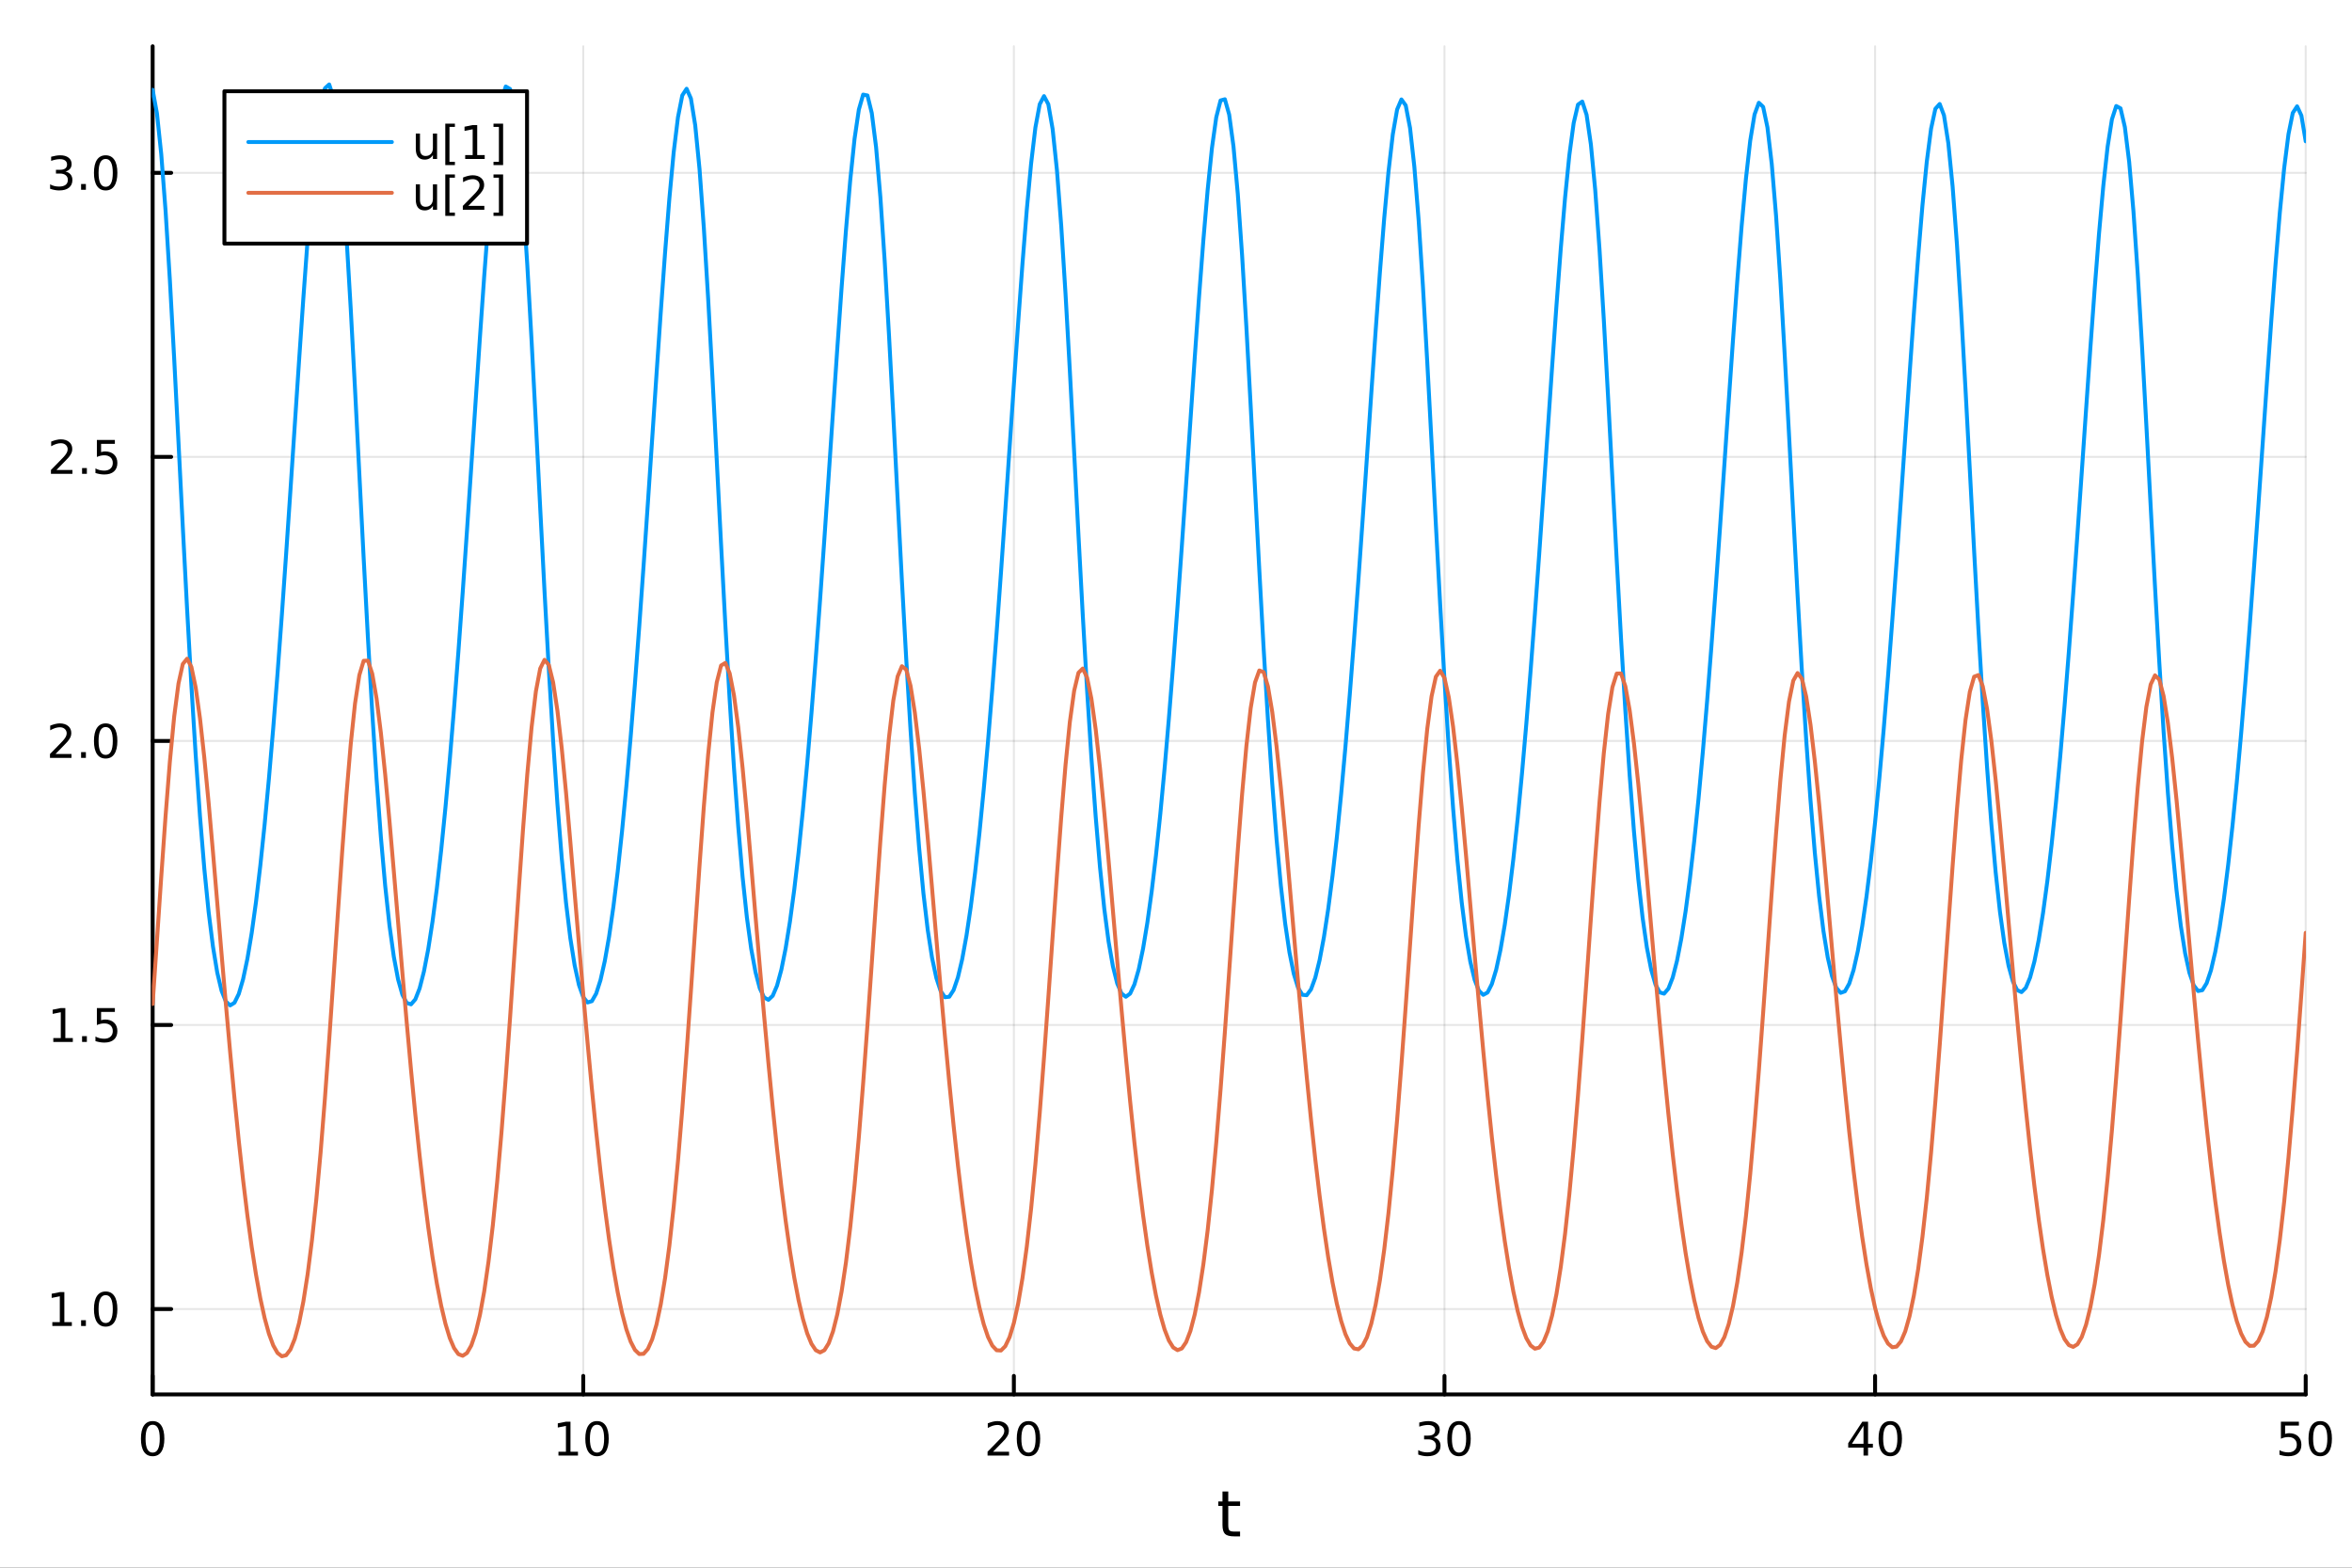 <?xml version="1.0" encoding="utf-8"?>
<svg xmlns="http://www.w3.org/2000/svg" xmlns:xlink="http://www.w3.org/1999/xlink" width="600" height="400" viewBox="0 0 2400 1600">
<rect x="0" y="0" width="2400" height="1600" fill="#333333" stroke="none"/>
<defs>
  <clipPath id="clip470">
    <rect x="0" y="0" width="2400" height="1600"/>
  </clipPath>
</defs>
<path clip-path="url(#clip470)" d="M0 1600 L2400 1600 L2400 0 L0 0  Z" fill="#ffffff" fill-rule="evenodd" fill-opacity="1"/>
<defs>
  <clipPath id="clip471">
    <rect x="155" y="47" width="2198" height="1377"/>
  </clipPath>
</defs>
<path clip-path="url(#clip470)" d="M155.765 1423.18 L2352.76 1423.18 L2352.76 47.244 L155.765 47.244  Z" fill="#ffffff" fill-rule="evenodd" fill-opacity="1"/>
<polyline clip-path="url(#clip471)" style="stroke:#000000; stroke-linecap:round; stroke-linejoin:round; stroke-width:2; stroke-opacity:0.1; fill:none" points="155.765,1423.18 155.765,47.244 "/>
<polyline clip-path="url(#clip471)" style="stroke:#000000; stroke-linecap:round; stroke-linejoin:round; stroke-width:2; stroke-opacity:0.1; fill:none" points="595.163,1423.18 595.163,47.244 "/>
<polyline clip-path="url(#clip471)" style="stroke:#000000; stroke-linecap:round; stroke-linejoin:round; stroke-width:2; stroke-opacity:0.1; fill:none" points="1034.56,1423.18 1034.56,47.244 "/>
<polyline clip-path="url(#clip471)" style="stroke:#000000; stroke-linecap:round; stroke-linejoin:round; stroke-width:2; stroke-opacity:0.1; fill:none" points="1473.96,1423.18 1473.96,47.244 "/>
<polyline clip-path="url(#clip471)" style="stroke:#000000; stroke-linecap:round; stroke-linejoin:round; stroke-width:2; stroke-opacity:0.1; fill:none" points="1913.36,1423.18 1913.36,47.244 "/>
<polyline clip-path="url(#clip471)" style="stroke:#000000; stroke-linecap:round; stroke-linejoin:round; stroke-width:2; stroke-opacity:0.1; fill:none" points="2352.76,1423.18 2352.76,47.244 "/>
<polyline clip-path="url(#clip471)" style="stroke:#000000; stroke-linecap:round; stroke-linejoin:round; stroke-width:2; stroke-opacity:0.1; fill:none" points="155.765,1336.03 2352.76,1336.03 "/>
<polyline clip-path="url(#clip471)" style="stroke:#000000; stroke-linecap:round; stroke-linejoin:round; stroke-width:2; stroke-opacity:0.1; fill:none" points="155.765,1046.12 2352.76,1046.12 "/>
<polyline clip-path="url(#clip471)" style="stroke:#000000; stroke-linecap:round; stroke-linejoin:round; stroke-width:2; stroke-opacity:0.1; fill:none" points="155.765,756.216 2352.76,756.216 "/>
<polyline clip-path="url(#clip471)" style="stroke:#000000; stroke-linecap:round; stroke-linejoin:round; stroke-width:2; stroke-opacity:0.1; fill:none" points="155.765,466.309 2352.76,466.309 "/>
<polyline clip-path="url(#clip471)" style="stroke:#000000; stroke-linecap:round; stroke-linejoin:round; stroke-width:2; stroke-opacity:0.1; fill:none" points="155.765,176.403 2352.76,176.403 "/>
<polyline clip-path="url(#clip470)" style="stroke:#000000; stroke-linecap:round; stroke-linejoin:round; stroke-width:4; stroke-opacity:1; fill:none" points="155.765,1423.18 2352.76,1423.18 "/>
<polyline clip-path="url(#clip470)" style="stroke:#000000; stroke-linecap:round; stroke-linejoin:round; stroke-width:4; stroke-opacity:1; fill:none" points="155.765,1423.18 155.765,1404.28 "/>
<polyline clip-path="url(#clip470)" style="stroke:#000000; stroke-linecap:round; stroke-linejoin:round; stroke-width:4; stroke-opacity:1; fill:none" points="595.163,1423.18 595.163,1404.28 "/>
<polyline clip-path="url(#clip470)" style="stroke:#000000; stroke-linecap:round; stroke-linejoin:round; stroke-width:4; stroke-opacity:1; fill:none" points="1034.56,1423.18 1034.56,1404.28 "/>
<polyline clip-path="url(#clip470)" style="stroke:#000000; stroke-linecap:round; stroke-linejoin:round; stroke-width:4; stroke-opacity:1; fill:none" points="1473.96,1423.18 1473.96,1404.28 "/>
<polyline clip-path="url(#clip470)" style="stroke:#000000; stroke-linecap:round; stroke-linejoin:round; stroke-width:4; stroke-opacity:1; fill:none" points="1913.36,1423.18 1913.36,1404.28 "/>
<polyline clip-path="url(#clip470)" style="stroke:#000000; stroke-linecap:round; stroke-linejoin:round; stroke-width:4; stroke-opacity:1; fill:none" points="2352.76,1423.18 2352.76,1404.28 "/>
<path clip-path="url(#clip470)" d="M155.765 1454.1 Q152.154 1454.1 150.325 1457.66 Q148.52 1461.2 148.52 1468.33 Q148.52 1475.44 150.325 1479.01 Q152.154 1482.55 155.765 1482.55 Q159.399 1482.55 161.205 1479.01 Q163.033 1475.44 163.033 1468.33 Q163.033 1461.2 161.205 1457.66 Q159.399 1454.1 155.765 1454.1 M155.765 1450.39 Q161.575 1450.39 164.631 1455 Q167.709 1459.58 167.709 1468.33 Q167.709 1477.06 164.631 1481.67 Q161.575 1486.25 155.765 1486.25 Q149.955 1486.25 146.876 1481.67 Q143.821 1477.06 143.821 1468.33 Q143.821 1459.58 146.876 1455 Q149.955 1450.39 155.765 1450.39 Z" fill="#000000" fill-rule="nonzero" fill-opacity="1" /><path clip-path="url(#clip470)" d="M569.851 1481.64 L577.49 1481.64 L577.49 1455.28 L569.179 1456.95 L569.179 1452.69 L577.443 1451.02 L582.119 1451.02 L582.119 1481.64 L589.758 1481.64 L589.758 1485.58 L569.851 1485.58 L569.851 1481.64 Z" fill="#000000" fill-rule="nonzero" fill-opacity="1" /><path clip-path="url(#clip470)" d="M609.202 1454.1 Q605.591 1454.1 603.763 1457.66 Q601.957 1461.2 601.957 1468.33 Q601.957 1475.44 603.763 1479.01 Q605.591 1482.55 609.202 1482.55 Q612.837 1482.55 614.642 1479.01 Q616.471 1475.44 616.471 1468.33 Q616.471 1461.2 614.642 1457.66 Q612.837 1454.1 609.202 1454.1 M609.202 1450.39 Q615.013 1450.39 618.068 1455 Q621.147 1459.58 621.147 1468.33 Q621.147 1477.06 618.068 1481.67 Q615.013 1486.25 609.202 1486.25 Q603.392 1486.25 600.314 1481.67 Q597.258 1477.06 597.258 1468.33 Q597.258 1459.58 600.314 1455 Q603.392 1450.39 609.202 1450.39 Z" fill="#000000" fill-rule="nonzero" fill-opacity="1" /><path clip-path="url(#clip470)" d="M1013.33 1481.64 L1029.65 1481.64 L1029.65 1485.58 L1007.71 1485.58 L1007.71 1481.64 Q1010.37 1478.89 1014.95 1474.26 Q1019.56 1469.61 1020.74 1468.27 Q1022.99 1465.74 1023.87 1464.01 Q1024.77 1462.25 1024.77 1460.56 Q1024.77 1457.8 1022.83 1456.07 Q1020.9 1454.33 1017.8 1454.33 Q1015.6 1454.33 1013.15 1455.09 Q1010.72 1455.86 1007.94 1457.41 L1007.94 1452.69 Q1010.77 1451.55 1013.22 1450.97 Q1015.67 1450.39 1017.71 1450.39 Q1023.08 1450.39 1026.27 1453.08 Q1029.47 1455.77 1029.47 1460.26 Q1029.47 1462.39 1028.66 1464.31 Q1027.87 1466.2 1025.77 1468.8 Q1025.19 1469.47 1022.08 1472.69 Q1018.98 1475.88 1013.33 1481.64 Z" fill="#000000" fill-rule="nonzero" fill-opacity="1" /><path clip-path="url(#clip470)" d="M1049.47 1454.1 Q1045.86 1454.1 1044.03 1457.66 Q1042.22 1461.2 1042.22 1468.33 Q1042.22 1475.44 1044.03 1479.01 Q1045.86 1482.55 1049.47 1482.55 Q1053.1 1482.55 1054.91 1479.01 Q1056.74 1475.44 1056.74 1468.33 Q1056.74 1461.2 1054.91 1457.66 Q1053.1 1454.1 1049.47 1454.1 M1049.47 1450.39 Q1055.28 1450.39 1058.33 1455 Q1061.41 1459.58 1061.41 1468.33 Q1061.41 1477.06 1058.33 1481.67 Q1055.28 1486.25 1049.47 1486.25 Q1043.66 1486.25 1040.58 1481.67 Q1037.52 1477.06 1037.52 1468.33 Q1037.52 1459.58 1040.58 1455 Q1043.66 1450.39 1049.47 1450.39 Z" fill="#000000" fill-rule="nonzero" fill-opacity="1" /><path clip-path="url(#clip470)" d="M1462.8 1466.95 Q1466.16 1467.66 1468.03 1469.93 Q1469.93 1472.2 1469.93 1475.53 Q1469.93 1480.65 1466.41 1483.45 Q1462.89 1486.25 1456.41 1486.25 Q1454.24 1486.25 1451.92 1485.81 Q1449.63 1485.39 1447.18 1484.54 L1447.18 1480.02 Q1449.12 1481.16 1451.44 1481.74 Q1453.75 1482.32 1456.27 1482.32 Q1460.67 1482.32 1462.96 1480.58 Q1465.28 1478.84 1465.28 1475.53 Q1465.28 1472.48 1463.13 1470.77 Q1461 1469.03 1457.18 1469.03 L1453.15 1469.03 L1453.15 1465.19 L1457.36 1465.19 Q1460.81 1465.19 1462.64 1463.82 Q1464.47 1462.43 1464.47 1459.84 Q1464.47 1457.18 1462.57 1455.77 Q1460.7 1454.33 1457.18 1454.33 Q1455.26 1454.33 1453.06 1454.75 Q1450.86 1455.16 1448.22 1456.04 L1448.22 1451.88 Q1450.88 1451.14 1453.2 1450.77 Q1455.53 1450.39 1457.59 1450.39 Q1462.92 1450.39 1466.02 1452.83 Q1469.12 1455.23 1469.12 1459.35 Q1469.12 1462.22 1467.48 1464.21 Q1465.83 1466.18 1462.8 1466.95 Z" fill="#000000" fill-rule="nonzero" fill-opacity="1" /><path clip-path="url(#clip470)" d="M1488.8 1454.1 Q1485.19 1454.1 1483.36 1457.66 Q1481.55 1461.2 1481.55 1468.33 Q1481.55 1475.44 1483.36 1479.01 Q1485.19 1482.55 1488.8 1482.55 Q1492.43 1482.55 1494.24 1479.01 Q1496.07 1475.44 1496.07 1468.33 Q1496.07 1461.2 1494.24 1457.66 Q1492.43 1454.1 1488.8 1454.1 M1488.8 1450.39 Q1494.61 1450.39 1497.66 1455 Q1500.74 1459.58 1500.74 1468.33 Q1500.74 1477.06 1497.66 1481.67 Q1494.61 1486.25 1488.8 1486.25 Q1482.99 1486.25 1479.91 1481.67 Q1476.85 1477.06 1476.85 1468.33 Q1476.85 1459.58 1479.91 1455 Q1482.99 1450.39 1488.8 1450.39 Z" fill="#000000" fill-rule="nonzero" fill-opacity="1" /><path clip-path="url(#clip470)" d="M1901.53 1455.09 L1889.72 1473.54 L1901.53 1473.54 L1901.53 1455.09 M1900.3 1451.02 L1906.18 1451.02 L1906.18 1473.54 L1911.11 1473.54 L1911.11 1477.43 L1906.18 1477.43 L1906.18 1485.58 L1901.53 1485.58 L1901.53 1477.43 L1885.93 1477.43 L1885.93 1472.92 L1900.3 1451.02 Z" fill="#000000" fill-rule="nonzero" fill-opacity="1" /><path clip-path="url(#clip470)" d="M1928.84 1454.1 Q1925.23 1454.1 1923.4 1457.66 Q1921.6 1461.2 1921.6 1468.33 Q1921.6 1475.44 1923.4 1479.01 Q1925.23 1482.55 1928.84 1482.55 Q1932.48 1482.55 1934.28 1479.01 Q1936.11 1475.44 1936.11 1468.33 Q1936.11 1461.2 1934.28 1457.66 Q1932.48 1454.1 1928.84 1454.1 M1928.84 1450.39 Q1934.65 1450.39 1937.71 1455 Q1940.79 1459.58 1940.79 1468.33 Q1940.79 1477.06 1937.71 1481.67 Q1934.65 1486.25 1928.84 1486.25 Q1923.03 1486.25 1919.95 1481.67 Q1916.9 1477.06 1916.9 1468.33 Q1916.9 1459.58 1919.95 1455 Q1923.03 1450.39 1928.84 1450.39 Z" fill="#000000" fill-rule="nonzero" fill-opacity="1" /><path clip-path="url(#clip470)" d="M2327.46 1451.02 L2345.81 1451.02 L2345.81 1454.96 L2331.74 1454.96 L2331.74 1463.43 Q2332.76 1463.08 2333.77 1462.92 Q2334.79 1462.73 2335.81 1462.73 Q2341.6 1462.73 2344.98 1465.9 Q2348.36 1469.08 2348.36 1474.49 Q2348.36 1480.07 2344.89 1483.17 Q2341.41 1486.25 2335.09 1486.25 Q2332.92 1486.25 2330.65 1485.88 Q2328.4 1485.51 2326 1484.77 L2326 1480.07 Q2328.08 1481.2 2330.3 1481.76 Q2332.52 1482.32 2335 1482.32 Q2339.01 1482.32 2341.34 1480.21 Q2343.68 1478.1 2343.68 1474.49 Q2343.68 1470.88 2341.34 1468.77 Q2339.01 1466.67 2335 1466.67 Q2333.13 1466.67 2331.25 1467.08 Q2329.4 1467.5 2327.46 1468.38 L2327.46 1451.02 Z" fill="#000000" fill-rule="nonzero" fill-opacity="1" /><path clip-path="url(#clip470)" d="M2367.57 1454.1 Q2363.96 1454.1 2362.13 1457.66 Q2360.33 1461.2 2360.33 1468.33 Q2360.33 1475.44 2362.13 1479.01 Q2363.96 1482.55 2367.57 1482.55 Q2371.2 1482.55 2373.01 1479.01 Q2374.84 1475.44 2374.84 1468.33 Q2374.84 1461.2 2373.01 1457.66 Q2371.2 1454.1 2367.57 1454.1 M2367.57 1450.39 Q2373.38 1450.39 2376.44 1455 Q2379.52 1459.58 2379.52 1468.33 Q2379.52 1477.06 2376.44 1481.67 Q2373.38 1486.25 2367.57 1486.25 Q2361.76 1486.25 2358.68 1481.67 Q2355.63 1477.06 2355.63 1468.33 Q2355.63 1459.58 2358.68 1455 Q2361.76 1450.39 2367.57 1450.39 Z" fill="#000000" fill-rule="nonzero" fill-opacity="1" /><path clip-path="url(#clip470)" d="M1253.32 1522.27 L1253.32 1532.4 L1265.38 1532.4 L1265.38 1536.95 L1253.32 1536.95 L1253.32 1556.3 Q1253.32 1560.66 1254.5 1561.9 Q1255.71 1563.14 1259.37 1563.14 L1265.38 1563.14 L1265.38 1568.04 L1259.37 1568.04 Q1252.59 1568.04 1250.01 1565.53 Q1247.43 1562.98 1247.43 1556.3 L1247.43 1536.95 L1243.14 1536.95 L1243.14 1532.4 L1247.43 1532.4 L1247.43 1522.27 L1253.32 1522.27 Z" fill="#000000" fill-rule="nonzero" fill-opacity="1" /><polyline clip-path="url(#clip470)" style="stroke:#000000; stroke-linecap:round; stroke-linejoin:round; stroke-width:4; stroke-opacity:1; fill:none" points="155.765,1423.18 155.765,47.244 "/>
<polyline clip-path="url(#clip470)" style="stroke:#000000; stroke-linecap:round; stroke-linejoin:round; stroke-width:4; stroke-opacity:1; fill:none" points="155.765,1336.03 174.663,1336.03 "/>
<polyline clip-path="url(#clip470)" style="stroke:#000000; stroke-linecap:round; stroke-linejoin:round; stroke-width:4; stroke-opacity:1; fill:none" points="155.765,1046.12 174.663,1046.12 "/>
<polyline clip-path="url(#clip470)" style="stroke:#000000; stroke-linecap:round; stroke-linejoin:round; stroke-width:4; stroke-opacity:1; fill:none" points="155.765,756.216 174.663,756.216 "/>
<polyline clip-path="url(#clip470)" style="stroke:#000000; stroke-linecap:round; stroke-linejoin:round; stroke-width:4; stroke-opacity:1; fill:none" points="155.765,466.309 174.663,466.309 "/>
<polyline clip-path="url(#clip470)" style="stroke:#000000; stroke-linecap:round; stroke-linejoin:round; stroke-width:4; stroke-opacity:1; fill:none" points="155.765,176.403 174.663,176.403 "/>
<path clip-path="url(#clip470)" d="M53.4 1349.37 L61.038 1349.37 L61.038 1323.01 L52.728 1324.67 L52.728 1320.41 L60.992 1318.75 L65.668 1318.75 L65.668 1349.37 L73.307 1349.37 L73.307 1353.31 L53.4 1353.31 L53.4 1349.37 Z" fill="#000000" fill-rule="nonzero" fill-opacity="1" /><path clip-path="url(#clip470)" d="M82.751 1347.43 L87.635 1347.43 L87.635 1353.31 L82.751 1353.31 L82.751 1347.43 Z" fill="#000000" fill-rule="nonzero" fill-opacity="1" /><path clip-path="url(#clip470)" d="M107.821 1321.83 Q104.209 1321.83 102.381 1325.39 Q100.575 1328.93 100.575 1336.06 Q100.575 1343.17 102.381 1346.73 Q104.209 1350.28 107.821 1350.28 Q111.455 1350.28 113.26 1346.73 Q115.089 1343.17 115.089 1336.06 Q115.089 1328.93 113.26 1325.39 Q111.455 1321.83 107.821 1321.83 M107.821 1318.12 Q113.631 1318.12 116.686 1322.73 Q119.765 1327.31 119.765 1336.06 Q119.765 1344.79 116.686 1349.4 Q113.631 1353.98 107.821 1353.98 Q102.01 1353.98 98.932 1349.4 Q95.876 1344.79 95.876 1336.06 Q95.876 1327.31 98.932 1322.73 Q102.01 1318.12 107.821 1318.12 Z" fill="#000000" fill-rule="nonzero" fill-opacity="1" /><path clip-path="url(#clip470)" d="M54.395 1059.47 L62.034 1059.47 L62.034 1033.1 L53.724 1034.77 L53.724 1030.51 L61.987 1028.84 L66.663 1028.84 L66.663 1059.47 L74.302 1059.47 L74.302 1063.4 L54.395 1063.4 L54.395 1059.47 Z" fill="#000000" fill-rule="nonzero" fill-opacity="1" /><path clip-path="url(#clip470)" d="M83.747 1057.52 L88.631 1057.52 L88.631 1063.4 L83.747 1063.4 L83.747 1057.52 Z" fill="#000000" fill-rule="nonzero" fill-opacity="1" /><path clip-path="url(#clip470)" d="M98.862 1028.84 L117.219 1028.84 L117.219 1032.78 L103.145 1032.78 L103.145 1041.25 Q104.163 1040.9 105.182 1040.74 Q106.2 1040.55 107.219 1040.55 Q113.006 1040.55 116.385 1043.73 Q119.765 1046.9 119.765 1052.31 Q119.765 1057.89 116.293 1060.99 Q112.82 1064.07 106.501 1064.07 Q104.325 1064.07 102.057 1063.7 Q99.811 1063.33 97.404 1062.59 L97.404 1057.89 Q99.487 1059.03 101.709 1059.58 Q103.932 1060.14 106.408 1060.14 Q110.413 1060.14 112.751 1058.03 Q115.089 1055.93 115.089 1052.31 Q115.089 1048.7 112.751 1046.6 Q110.413 1044.49 106.408 1044.49 Q104.534 1044.49 102.659 1044.91 Q100.807 1045.32 98.862 1046.2 L98.862 1028.84 Z" fill="#000000" fill-rule="nonzero" fill-opacity="1" /><path clip-path="url(#clip470)" d="M56.617 769.56 L72.936 769.56 L72.936 773.496 L50.992 773.496 L50.992 769.56 Q53.654 766.806 58.237 762.176 Q62.844 757.524 64.025 756.181 Q66.27 753.658 67.149 751.922 Q68.052 750.162 68.052 748.473 Q68.052 745.718 66.108 743.982 Q64.186 742.246 61.085 742.246 Q58.886 742.246 56.432 743.01 Q54.001 743.774 51.224 745.325 L51.224 740.602 Q54.048 739.468 56.501 738.889 Q58.955 738.311 60.992 738.311 Q66.362 738.311 69.557 740.996 Q72.751 743.681 72.751 748.172 Q72.751 750.301 71.941 752.223 Q71.154 754.121 69.048 756.713 Q68.469 757.385 65.367 760.602 Q62.265 763.797 56.617 769.56 Z" fill="#000000" fill-rule="nonzero" fill-opacity="1" /><path clip-path="url(#clip470)" d="M82.751 767.616 L87.635 767.616 L87.635 773.496 L82.751 773.496 L82.751 767.616 Z" fill="#000000" fill-rule="nonzero" fill-opacity="1" /><path clip-path="url(#clip470)" d="M107.821 742.014 Q104.209 742.014 102.381 745.579 Q100.575 749.121 100.575 756.25 Q100.575 763.357 102.381 766.922 Q104.209 770.463 107.821 770.463 Q111.455 770.463 113.26 766.922 Q115.089 763.357 115.089 756.25 Q115.089 749.121 113.26 745.579 Q111.455 742.014 107.821 742.014 M107.821 738.311 Q113.631 738.311 116.686 742.917 Q119.765 747.5 119.765 756.25 Q119.765 764.977 116.686 769.584 Q113.631 774.167 107.821 774.167 Q102.01 774.167 98.932 769.584 Q95.876 764.977 95.876 756.25 Q95.876 747.5 98.932 742.917 Q102.01 738.311 107.821 738.311 Z" fill="#000000" fill-rule="nonzero" fill-opacity="1" /><path clip-path="url(#clip470)" d="M57.612 479.654 L73.932 479.654 L73.932 483.589 L51.987 483.589 L51.987 479.654 Q54.65 476.9 59.233 472.27 Q63.839 467.617 65.02 466.275 Q67.265 463.752 68.145 462.015 Q69.048 460.256 69.048 458.566 Q69.048 455.812 67.103 454.076 Q65.182 452.34 62.08 452.34 Q59.881 452.34 57.427 453.103 Q54.997 453.867 52.219 455.418 L52.219 450.696 Q55.043 449.562 57.497 448.983 Q59.95 448.404 61.987 448.404 Q67.358 448.404 70.552 451.09 Q73.747 453.775 73.747 458.265 Q73.747 460.395 72.936 462.316 Q72.149 464.215 70.043 466.807 Q69.464 467.478 66.362 470.696 Q63.261 473.89 57.612 479.654 Z" fill="#000000" fill-rule="nonzero" fill-opacity="1" /><path clip-path="url(#clip470)" d="M83.747 477.71 L88.631 477.71 L88.631 483.589 L83.747 483.589 L83.747 477.71 Z" fill="#000000" fill-rule="nonzero" fill-opacity="1" /><path clip-path="url(#clip470)" d="M98.862 449.029 L117.219 449.029 L117.219 452.965 L103.145 452.965 L103.145 461.437 Q104.163 461.09 105.182 460.927 Q106.2 460.742 107.219 460.742 Q113.006 460.742 116.385 463.914 Q119.765 467.085 119.765 472.501 Q119.765 478.08 116.293 481.182 Q112.82 484.261 106.501 484.261 Q104.325 484.261 102.057 483.89 Q99.811 483.52 97.404 482.779 L97.404 478.08 Q99.487 479.214 101.709 479.77 Q103.932 480.326 106.408 480.326 Q110.413 480.326 112.751 478.219 Q115.089 476.113 115.089 472.501 Q115.089 468.89 112.751 466.784 Q110.413 464.677 106.408 464.677 Q104.534 464.677 102.659 465.094 Q100.807 465.511 98.862 466.39 L98.862 449.029 Z" fill="#000000" fill-rule="nonzero" fill-opacity="1" /><path clip-path="url(#clip470)" d="M66.756 175.049 Q70.112 175.767 71.987 178.035 Q73.885 180.304 73.885 183.637 Q73.885 188.753 70.367 191.554 Q66.849 194.354 60.367 194.354 Q58.191 194.354 55.876 193.915 Q53.585 193.498 51.131 192.641 L51.131 188.128 Q53.075 189.262 55.39 189.841 Q57.705 190.419 60.228 190.419 Q64.626 190.419 66.918 188.683 Q69.233 186.947 69.233 183.637 Q69.233 180.581 67.08 178.868 Q64.95 177.132 61.131 177.132 L57.103 177.132 L57.103 173.29 L61.316 173.29 Q64.765 173.29 66.594 171.924 Q68.423 170.535 68.423 167.943 Q68.423 165.281 66.525 163.868 Q64.65 162.433 61.131 162.433 Q59.21 162.433 57.011 162.85 Q54.812 163.267 52.173 164.146 L52.173 159.98 Q54.835 159.239 57.15 158.869 Q59.487 158.498 61.548 158.498 Q66.872 158.498 69.974 160.929 Q73.075 163.336 73.075 167.456 Q73.075 170.327 71.432 172.318 Q69.788 174.285 66.756 175.049 Z" fill="#000000" fill-rule="nonzero" fill-opacity="1" /><path clip-path="url(#clip470)" d="M82.751 187.804 L87.635 187.804 L87.635 193.683 L82.751 193.683 L82.751 187.804 Z" fill="#000000" fill-rule="nonzero" fill-opacity="1" /><path clip-path="url(#clip470)" d="M107.821 162.202 Q104.209 162.202 102.381 165.767 Q100.575 169.308 100.575 176.438 Q100.575 183.544 102.381 187.109 Q104.209 190.651 107.821 190.651 Q111.455 190.651 113.26 187.109 Q115.089 183.544 115.089 176.438 Q115.089 169.308 113.26 165.767 Q111.455 162.202 107.821 162.202 M107.821 158.498 Q113.631 158.498 116.686 163.105 Q119.765 167.688 119.765 176.438 Q119.765 185.165 116.686 189.771 Q113.631 194.354 107.821 194.354 Q102.01 194.354 98.932 189.771 Q95.876 185.165 95.876 176.438 Q95.876 167.688 98.932 163.105 Q102.01 158.498 107.821 158.498 Z" fill="#000000" fill-rule="nonzero" fill-opacity="1" /><polyline clip-path="url(#clip471)" style="stroke:#009af9; stroke-linecap:round; stroke-linejoin:round; stroke-width:4; stroke-opacity:1; fill:none" points="155.765,91.664 160.159,115.813 164.553,157.527 168.947,215.182 173.341,285.945 177.735,366.061 182.129,451.374 186.523,537.762 190.917,621.58 195.311,699.998 199.705,771.017 204.099,833.451 208.493,886.74 212.887,930.824 217.281,965.96 221.675,992.568 226.069,1011.12 230.463,1022.15 234.857,1026.11 239.251,1023.42 243.645,1014.42 248.039,999.413 252.433,978.645 256.826,952.312 261.22,920.568 265.614,883.58 270.008,841.536 274.402,794.648 278.796,743.192 283.19,687.47 287.584,627.958 291.978,565.323 296.372,500.422 300.766,434.301 305.16,368.317 309.554,304.212 313.948,243.986 318.342,189.888 322.736,144.418 327.13,110.291 331.524,90.153 335.918,86.186 340.312,99.595 344.706,130.557 349.1,178.219 353.494,240.699 357.888,315.086 362.282,397.505 366.676,483.596 371.07,569.343 375.464,651.442 379.858,727.314 384.252,795.156 388.646,854.145 393.04,903.964 397.434,944.589 401.828,976.288 406.222,999.619 410.616,1015.28 415.01,1023.61 419.404,1025.04 423.798,1019.95 428.192,1008.69 432.586,991.514 436.98,968.671 441.374,940.366 445.768,906.718 450.162,867.869 454.556,824.019 458.95,775.421 463.344,722.383 467.738,665.318 472.132,604.763 476.526,541.344 480.92,475.979 485.314,409.881 489.708,344.553 494.102,281.796 498.496,223.623 502.889,172.252 507.283,130.841 511.677,102.134 516.071,88.276 520.465,90.817 524.859,110.711 529.253,148.305 533.647,202.491 538.041,270.195 542.435,347.937 546.829,432.012 551.223,518.485 555.617,603.198 560.011,682.907 564.405,755.811 568.799,820.39 573.193,875.701 577.587,921.376 581.981,957.627 586.375,985.243 590.769,1005.27 595.163,1017.77 599.557,1023.13 603.951,1021.79 608.345,1014.09 612.739,1000.35 617.133,980.856 621.527,955.807 625.921,925.31 630.315,889.517 634.709,848.62 639.103,802.856 643.497,752.503 647.891,697.898 652.285,639.524 656.679,577.904 661.073,513.804 665.467,448.276 669.861,382.654 674.255,318.56 678.649,257.874 683.043,202.468 687.437,155.375 691.831,119.538 696.225,97.336 700.619,90.583 705.013,100.526 709.407,127.849 713.801,172.536 718.195,232.516 722.589,304.452 726.983,384.79 731.377,469.776 735.771,555.458 740.165,637.801 744.558,714.4 748.952,783.577 753.346,844.029 757.74,895.012 762.134,936.348 766.528,968.416 770.922,992.163 775.316,1008.73 779.71,1018.04 784.104,1020.43 788.498,1016.3 792.892,1005.97 797.286,989.743 801.68,967.872 806.074,940.561 810.468,907.901 814.862,870.037 819.256,827.174 823.65,779.574 828.044,727.561 832.438,671.518 836.832,611.988 841.226,549.61 845.62,485.242 850.014,420.033 854.408,355.434 858.802,293.191 863.196,235.346 867.59,183.975 871.984,141.768 876.378,111.844 880.772,96.548 885.166,97.447 889.56,115.319 893.954,150.162 898.348,201.187 902.742,266.338 907.136,341.89 911.53,423.977 915.924,508.829 920.318,592.78 924.712,672.265 929.106,744.893 933.5,809.575 937.894,865.408 942.288,911.945 946.682,949.193 951.076,977.616 955.47,998.137 959.864,1011.51 964.258,1017.77 968.652,1017.31 973.046,1010.49 977.44,997.611 981.834,978.951 986.228,954.736 990.621,925.18 995.015,890.378 999.409,850.477 1003.8,805.695 1008.2,756.32 1012.59,702.713 1016.99,645.31 1021.38,584.724 1025.77,521.689 1030.17,457.176 1034.56,392.454 1038.96,329.089 1043.35,268.943 1047.74,214.172 1052.14,167.042 1056.53,130.135 1060.93,106.439 1065.32,98.105 1069.71,106.402 1074.11,131.718 1078.5,173.559 1082.9,230.547 1087.29,300.176 1091.68,378.534 1096.08,461.676 1100.47,545.912 1104.87,627.817 1109.26,704.223 1113.65,773.05 1118.05,833.554 1122.44,885.149 1126.83,927.624 1131.23,961.139 1135.62,986.23 1140.02,1003.74 1144.41,1014 1148.8,1017.32 1153.2,1014.08 1157.59,1004.64 1161.99,989.264 1166.38,968.215 1170.77,941.709 1175.17,909.927 1179.56,872.973 1183.96,831.02 1188.35,784.313 1192.74,733.172 1197.14,677.988 1201.53,619.262 1205.93,557.673 1210.32,494.036 1214.71,429.451 1219.11,365.314 1223.5,303.312 1227.9,245.429 1232.29,193.937 1236.68,151.055 1241.08,119.701 1245.47,102.529 1249.87,101.311 1254.26,116.938 1258.65,149.418 1263.05,197.88 1267.44,260.541 1271.84,334.182 1276.23,414.788 1280.62,498.551 1285.02,581.915 1289.41,661.576 1293.81,734.611 1298.2,799.754 1302.59,856.312 1306.99,903.86 1311.38,942.344 1315.78,972.082 1320.17,993.765 1324.56,1008.11 1328.96,1015.3 1333.35,1015.74 1337.75,1009.79 1342.14,997.761 1346.53,979.926 1350.93,956.515 1355.32,927.751 1359.72,893.757 1364.11,854.668 1368.5,810.687 1372.9,762.094 1377.29,709.241 1381.69,652.554 1386.08,592.626 1390.47,530.172 1394.87,466.129 1399.26,401.723 1403.66,338.476 1408.05,278.2 1412.44,222.999 1416.84,175.156 1421.23,137.084 1425.63,111.779 1430.02,101.487 1434.41,107.581 1438.81,130.563 1443.2,170.06 1447.6,224.828 1451.99,292.55 1456.38,369.449 1460.78,451.609 1465.17,535.353 1469.57,617.245 1473.96,694.092 1478.35,763.57 1482.75,824.901 1487.14,877.446 1491.54,920.938 1495.93,955.48 1500.32,981.551 1504.72,999.972 1509.11,1011.14 1513.51,1015.34 1517.9,1012.95 1522.29,1004.32 1526.69,989.752 1531.08,969.486 1535.48,943.75 1539.87,912.736 1544.26,876.55 1548.66,835.358 1553.05,789.398 1557.45,738.984 1561.84,684.5 1566.23,626.427 1570.63,565.432 1575.02,502.301 1579.42,438.098 1583.81,374.178 1588.2,312.186 1592.6,254.056 1596.99,202.016 1601.38,158.274 1605.78,125.63 1610.17,106.805 1614.57,103.649 1618.96,117.145 1623.35,147.405 1627.75,193.673 1632.14,254.308 1636.54,326.308 1640.93,405.711 1645.32,488.723 1649.72,571.792 1654.11,651.606 1658.51,725.164 1662.9,790.996 1667.29,848.393 1671.69,896.875 1676.08,936.335 1680.48,967.033 1684.87,989.601 1689.26,1004.81 1693.66,1012.86 1698.05,1014.13 1702.45,1008.98 1706.84,997.723 1711.23,980.646 1715.63,957.98 1720.02,929.95 1724.42,896.696 1728.81,858.344 1733.2,815.092 1737.6,767.211 1741.99,715.048 1746.39,659.022 1750.78,599.698 1755.17,537.789 1759.57,474.194 1763.96,410.105 1768.36,347 1772.75,286.648 1777.14,231.107 1781.54,182.658 1785.93,143.598 1790.33,116.901 1794.72,104.899 1799.11,109.054 1803.51,129.959 1807.9,167.334 1812.3,220.033 1816.69,285.928 1821.08,361.425 1825.48,442.602 1829.87,525.786 1834.27,607.553 1838.66,684.728 1843.05,754.769 1847.45,816.806 1851.84,870.188 1856.24,914.6 1860.63,950.092 1865.02,977.075 1869.42,996.319 1873.81,1008.32 1878.21,1013.33 1882.6,1011.73 1886.99,1003.86 1891.39,990.022 1895.78,970.478 1900.18,945.448 1904.57,915.142 1908.96,879.669 1913.36,839.184 1917.75,793.92 1922.15,744.182 1926.54,690.349 1930.93,632.889 1935.33,572.452 1939.72,509.808 1944.12,445.988 1948.51,382.306 1952.9,320.367 1957.3,262.062 1961.69,209.569 1966.09,165.135 1970.48,131.362 1974.87,111.049 1979.27,106.138 1983.66,117.703 1988.06,145.943 1992.45,190.187 1996.84,248.889 2001.24,319.309 2005.63,397.544 2010.03,479.786 2014.42,562.489 2018.81,642.364 2023.21,716.398 2027.6,782.816 2032,840.944 2036.39,890.27 2040.78,930.641 2045.18,962.256 2049.57,985.672 2053.97,1001.68 2058.36,1010.52 2062.75,1012.56 2067.15,1008.15 2071.54,997.614 2075.94,981.239 2080.33,959.263 2084.72,931.907 2089.12,899.338 2093.51,861.671 2097.9,819.095 2102.3,771.875 2106.69,720.35 2111.09,664.937 2115.48,606.174 2119.87,544.77 2124.27,481.599 2128.66,417.816 2133.06,354.861 2137.45,294.463 2141.84,238.633 2146.24,189.652 2150.63,149.739 2155.03,121.785 2159.42,108.218 2163.81,110.592 2168.21,129.589 2172.6,165.012 2177,215.793 2181.39,279.947 2185.78,354.108 2190.18,434.34 2194.57,516.959 2198.97,598.555 2203.36,675.986 2207.75,746.563 2212.15,809.232 2216.54,863.373 2220.94,908.636 2225.33,945.02 2229.72,972.873 2234.12,992.891 2238.51,1005.68 2242.91,1011.44 2247.3,1010.57 2251.69,1003.41 2256.09,990.257 2260.48,971.384 2264.88,947.011 2269.27,917.358 2273.66,882.545 2278.06,842.718 2282.45,798.098 2286.85,748.985 2291.24,695.754 2295.63,638.861 2300.03,578.937 2304.42,516.743 2308.82,453.278 2313.21,389.821 2317.6,327.939 2322,269.481 2326.39,216.582 2330.79,171.579 2335.18,136.946 2339.57,115.273 2343.97,108.52 2348.36,117.965 2352.76,144.21 "/>
<polyline clip-path="url(#clip471)" style="stroke:#e26f46; stroke-linecap:round; stroke-linejoin:round; stroke-width:4; stroke-opacity:1; fill:none" points="155.765,1024.64 160.159,959.707 164.553,894.706 168.947,832.767 173.341,777.248 177.735,731.344 182.129,697.626 186.523,677.737 190.917,672.279 195.311,680.79 199.705,701.827 204.099,733.444 208.493,773.411 212.887,819.424 217.281,869.317 221.675,921.172 226.069,973.389 230.463,1024.68 234.857,1074.06 239.251,1120.78 243.645,1164.28 248.039,1204.2 252.433,1240.35 256.826,1272.58 261.22,1300.81 265.614,1325.01 270.008,1345.13 274.402,1361.18 278.796,1373.11 283.19,1380.83 287.584,1384.24 291.978,1383.14 296.372,1377.32 300.766,1366.49 305.16,1350.32 309.554,1328.36 313.948,1300.23 318.342,1265.66 322.736,1224.45 327.13,1176.42 331.524,1121.44 335.918,1061.16 340.312,997.636 344.706,933.133 349.1,870.127 353.494,811.296 357.888,759.527 362.282,717.903 366.676,689.063 371.07,674.416 375.464,674.235 379.858,687.665 384.252,712.914 388.646,747.93 393.04,790.366 397.434,838.02 401.828,888.861 406.222,941.026 410.616,992.938 415.01,1043.56 419.404,1091.97 423.798,1137.45 428.192,1179.52 432.586,1217.88 436.98,1252.48 441.374,1283.17 445.768,1309.87 450.162,1332.53 454.556,1351.11 458.95,1365.59 463.344,1375.91 467.738,1382.02 472.132,1383.74 476.526,1380.89 480.92,1373.19 485.314,1360.37 489.708,1342.08 494.102,1317.94 498.496,1287.53 502.889,1250.51 507.283,1206.64 511.677,1156.18 516.071,1099.82 520.465,1038.78 524.859,974.72 529.253,909.814 533.647,847.102 538.041,790.213 542.435,742.242 546.829,705.661 551.223,682.315 555.617,673.419 560.011,678.628 564.405,696.409 568.799,725.286 573.193,763.478 577.587,808.892 581.981,859.126 586.375,911.472 590.769,963.457 595.163,1014.69 599.557,1064.22 603.951,1111.22 608.345,1155.09 612.739,1195.5 617.133,1232.24 621.527,1265.13 625.921,1294.06 630.315,1318.98 634.709,1339.84 639.103,1356.59 643.497,1369.21 647.891,1377.72 652.285,1381.95 656.679,1381.73 661.073,1376.83 665.467,1367 669.861,1351.91 674.255,1331.21 678.649,1304.49 683.043,1271.35 687.437,1231.44 691.831,1184.81 696.225,1131.92 700.619,1073.72 705.013,1011.6 709.407,947.389 713.801,883.463 718.195,823.276 722.589,770.271 726.983,727.258 731.377,696.405 735.771,679.246 740.165,676.569 744.558,687.213 748.952,709.69 753.346,742.439 757.74,783.619 762.134,831.106 766.528,882.497 770.922,935.107 775.316,986.558 779.71,1036.77 784.104,1084.95 788.498,1130.36 792.892,1172.5 797.286,1211.06 801.68,1245.91 806.074,1276.89 810.468,1303.92 814.862,1326.95 819.256,1345.92 823.65,1360.79 828.044,1371.52 832.438,1378.07 836.832,1380.32 841.226,1378.04 845.62,1370.96 850.014,1358.82 854.408,1341.28 858.802,1318.02 863.196,1288.63 867.59,1252.67 871.984,1209.86 876.378,1160.54 880.772,1105.46 885.166,1045.81 889.56,983.241 893.954,919.812 898.348,858.028 902.742,801.076 907.136,752.484 911.53,715 915.924,690.489 920.318,679.931 924.712,683.422 929.106,699.878 933.5,727.333 937.894,763.786 942.288,807.195 946.682,855.479 951.076,906.515 955.47,958.14 959.864,1008.81 964.258,1058 968.652,1104.84 973.046,1148.69 977.44,1189.11 981.834,1225.85 986.228,1258.87 990.621,1288.01 995.015,1313.19 999.409,1334.38 1003.8,1351.52 1008.2,1364.56 1012.59,1373.43 1016.99,1378.08 1021.38,1378.35 1025.77,1374 1030.17,1364.73 1034.56,1350.26 1038.96,1330.26 1043.35,1304.4 1047.74,1272.34 1052.14,1233.63 1056.53,1188.06 1060.93,1136.25 1065.32,1079.23 1069.71,1018.44 1074.11,955.735 1078.5,893.352 1082.9,833.944 1087.29,780.668 1091.68,736.86 1096.08,705.014 1100.47,686.646 1104.87,682.295 1109.26,691.525 1113.65,712.941 1118.05,744.454 1122.44,783.906 1126.83,829.207 1131.23,878.328 1135.62,929.308 1140.02,980.31 1144.41,1030.33 1148.8,1078.49 1153.2,1124.01 1157.59,1166.32 1161.99,1205.07 1166.38,1240.1 1170.77,1271.39 1175.17,1298.76 1179.56,1322.18 1183.96,1341.59 1188.35,1356.93 1192.74,1368.16 1197.14,1375.21 1201.53,1377.97 1205.93,1376.27 1210.32,1369.82 1214.71,1358.34 1219.11,1341.52 1223.5,1319.05 1227.9,1290.59 1232.29,1255.79 1236.68,1214.21 1241.08,1166 1245.47,1111.96 1249.87,1053.29 1254.26,991.597 1258.65,928.904 1263.05,867.645 1267.44,810.674 1271.84,761.33 1276.23,722.612 1280.62,696.574 1285.02,684.305 1289.41,685.925 1293.81,700.593 1298.2,726.546 1302.59,761.625 1306.99,803.712 1311.38,850.751 1315.78,900.752 1320.17,951.788 1324.56,1002.31 1328.96,1051.51 1333.35,1098.5 1337.75,1142.59 1342.14,1183.3 1346.53,1220.37 1350.93,1253.73 1355.32,1283.28 1359.72,1308.9 1364.11,1330.54 1368.5,1348.15 1372.9,1361.69 1377.29,1371.08 1381.69,1376.26 1386.08,1377.11 1390.47,1373.36 1394.87,1364.75 1399.26,1350.99 1403.66,1331.76 1408.05,1306.74 1412.44,1275.61 1416.84,1237.96 1421.23,1193.51 1425.63,1142.76 1430.02,1086.69 1434.41,1026.65 1438.81,964.439 1443.2,902.244 1447.6,842.676 1451.99,788.806 1456.38,743.96 1460.78,710.71 1465.17,690.676 1469.57,684.522 1473.96,691.956 1478.35,711.723 1482.75,741.801 1487.14,780.054 1491.54,824.404 1495.93,872.832 1500.32,923.378 1504.72,974.169 1509.11,1024.1 1513.51,1072.32 1517.9,1118.01 1522.29,1160.58 1526.69,1199.64 1531.08,1235.01 1535.48,1266.68 1539.87,1294.46 1544.26,1318.3 1548.66,1338.15 1553.05,1353.96 1557.45,1365.67 1561.84,1373.2 1566.23,1376.49 1570.63,1375.34 1575.02,1369.49 1579.42,1358.65 1583.81,1342.54 1588.2,1320.83 1592.6,1293.2 1596.99,1259.32 1601.38,1218.74 1605.78,1171.53 1610.17,1118.43 1614.57,1060.58 1618.96,999.538 1623.35,937.25 1627.75,876.086 1632.14,818.826 1636.54,768.734 1640.93,728.871 1645.32,701.383 1649.72,687.466 1654.11,687.361 1658.51,700.361 1662.9,724.823 1667.29,758.623 1671.69,799.658 1676.08,845.887 1680.48,895.325 1684.87,946.05 1689.26,996.412 1693.66,1045.58 1698.05,1092.66 1702.45,1136.95 1706.84,1177.93 1711.23,1215.31 1715.63,1248.99 1720.02,1278.91 1724.42,1304.92 1728.81,1326.97 1733.2,1345.02 1737.6,1359 1741.99,1368.85 1746.39,1374.51 1750.78,1375.85 1755.17,1372.66 1759.57,1364.64 1763.96,1351.52 1768.36,1332.98 1772.75,1308.72 1777.14,1278.41 1781.54,1241.69 1785.93,1198.21 1790.33,1148.39 1794.72,1093.16 1799.11,1033.85 1803.51,972.191 1807.9,910.305 1812.3,850.727 1816.69,796.422 1821.08,750.689 1825.48,716.204 1829.87,694.689 1834.27,686.917 1838.66,692.709 1843.05,710.94 1847.45,739.682 1851.84,776.8 1856.24,820.225 1860.63,867.948 1865.02,918.029 1869.42,968.598 1873.81,1018.42 1878.21,1066.66 1882.6,1112.48 1886.99,1155.27 1891.39,1194.61 1895.78,1230.29 1900.18,1262.28 1904.57,1290.43 1908.96,1314.65 1913.36,1334.9 1917.75,1351.12 1922.15,1363.26 1926.54,1371.25 1930.93,1375 1935.33,1374.35 1939.72,1369.05 1944.12,1358.8 1948.51,1343.32 1952.9,1322.3 1957.3,1295.43 1961.69,1262.38 1966.09,1222.73 1970.48,1176.43 1974.87,1124.19 1979.27,1067.1 1983.66,1006.69 1988.06,944.841 1992.45,883.862 1996.84,826.446 2001.24,775.739 2005.63,734.86 2010.03,706.065 2014.42,690.653 2018.81,688.973 2023.21,700.421 2027.6,723.492 2032,756.099 2036.39,796.132 2040.78,841.555 2045.18,890.402 2049.57,940.779 2053.97,990.982 2058.36,1040.1 2062.75,1087.26 2067.15,1131.72 2071.54,1172.94 2075.94,1210.6 2080.33,1244.58 2084.72,1274.84 2089.12,1301.21 2093.51,1323.63 2097.9,1342.07 2102.3,1356.46 2106.69,1366.74 2111.09,1372.84 2115.48,1374.65 2119.87,1371.96 2124.27,1364.49 2128.66,1351.95 2133.06,1334.05 2137.45,1310.48 2141.84,1280.92 2146.24,1245.06 2150.63,1202.47 2155.03,1153.5 2159.42,1099.05 2163.81,1040.42 2168.21,979.282 2172.6,917.715 2177,858.178 2181.39,803.535 2185.78,757.022 2190.18,721.414 2194.57,698.541 2198.97,689.281 2203.36,693.555 2207.75,710.345 2212.15,737.836 2216.54,773.893 2220.94,816.439 2225.33,863.477 2229.72,913.089 2234.12,963.433 2238.51,1013.14 2242.91,1061.39 2247.3,1107.34 2251.69,1150.33 2256.09,1189.93 2260.48,1225.89 2264.88,1258.17 2269.27,1286.66 2273.66,1311.24 2278.06,1331.86 2282.45,1348.48 2286.85,1361.02 2291.24,1369.43 2295.63,1373.61 2300.03,1373.43 2304.42,1368.63 2308.82,1358.93 2313.21,1344.04 2317.6,1323.65 2322,1297.47 2326.39,1265.18 2330.79,1226.51 2335.18,1181.49 2339.57,1130.43 2343.97,1074.17 2348.36,1014.07 2352.76,952.053 "/>
<path clip-path="url(#clip470)" d="M228.998 248.629 L537.794 248.629 L537.794 93.109 L228.998 93.109  Z" fill="#ffffff" fill-rule="evenodd" fill-opacity="1"/>
<polyline clip-path="url(#clip470)" style="stroke:#000000; stroke-linecap:round; stroke-linejoin:round; stroke-width:4; stroke-opacity:1; fill:none" points="228.998,248.629 537.794,248.629 537.794,93.109 228.998,93.109 228.998,248.629 "/>
<polyline clip-path="url(#clip470)" style="stroke:#009af9; stroke-linecap:round; stroke-linejoin:round; stroke-width:4; stroke-opacity:1; fill:none" points="253.409,144.949 399.875,144.949 "/>
<path clip-path="url(#clip470)" d="M424.286 151.997 L424.286 136.303 L428.545 136.303 L428.545 151.835 Q428.545 155.516 429.98 157.368 Q431.416 159.196 434.286 159.196 Q437.735 159.196 439.726 156.997 Q441.74 154.798 441.74 151.002 L441.74 136.303 L445.999 136.303 L445.999 162.229 L441.74 162.229 L441.74 158.247 Q440.189 160.608 438.129 161.766 Q436.092 162.9 433.383 162.9 Q428.916 162.9 426.601 160.122 Q424.286 157.344 424.286 151.997 M435.004 135.678 L435.004 135.678 Z" fill="#000000" fill-rule="nonzero" fill-opacity="1" /><path clip-path="url(#clip470)" d="M454.378 126.21 L464.193 126.21 L464.193 129.52 L458.638 129.52 L458.638 165.168 L464.193 165.168 L464.193 168.479 L454.378 168.479 L454.378 126.21 Z" fill="#000000" fill-rule="nonzero" fill-opacity="1" /><path clip-path="url(#clip470)" d="M474.679 158.293 L482.318 158.293 L482.318 131.928 L474.008 133.595 L474.008 129.335 L482.272 127.669 L486.948 127.669 L486.948 158.293 L494.587 158.293 L494.587 162.229 L474.679 162.229 L474.679 158.293 Z" fill="#000000" fill-rule="nonzero" fill-opacity="1" /><path clip-path="url(#clip470)" d="M513.383 126.21 L513.383 168.479 L503.568 168.479 L503.568 165.168 L509.1 165.168 L509.1 129.52 L503.568 129.52 L503.568 126.21 L513.383 126.21 Z" fill="#000000" fill-rule="nonzero" fill-opacity="1" /><polyline clip-path="url(#clip470)" style="stroke:#e26f46; stroke-linecap:round; stroke-linejoin:round; stroke-width:4; stroke-opacity:1; fill:none" points="253.409,196.789 399.875,196.789 "/>
<path clip-path="url(#clip470)" d="M424.286 203.837 L424.286 188.143 L428.545 188.143 L428.545 203.675 Q428.545 207.356 429.98 209.208 Q431.416 211.036 434.286 211.036 Q437.735 211.036 439.726 208.837 Q441.74 206.638 441.74 202.842 L441.74 188.143 L445.999 188.143 L445.999 214.069 L441.74 214.069 L441.74 210.087 Q440.189 212.448 438.129 213.606 Q436.092 214.74 433.383 214.74 Q428.916 214.74 426.601 211.962 Q424.286 209.184 424.286 203.837 M435.004 187.518 L435.004 187.518 Z" fill="#000000" fill-rule="nonzero" fill-opacity="1" /><path clip-path="url(#clip470)" d="M454.378 178.05 L464.193 178.05 L464.193 181.36 L458.638 181.36 L458.638 217.008 L464.193 217.008 L464.193 220.319 L454.378 220.319 L454.378 178.05 Z" fill="#000000" fill-rule="nonzero" fill-opacity="1" /><path clip-path="url(#clip470)" d="M477.897 210.133 L494.216 210.133 L494.216 214.069 L472.272 214.069 L472.272 210.133 Q474.934 207.379 479.517 202.749 Q484.124 198.096 485.304 196.754 Q487.55 194.231 488.429 192.495 Q489.332 190.735 489.332 189.046 Q489.332 186.291 487.388 184.555 Q485.466 182.819 482.364 182.819 Q480.165 182.819 477.712 183.583 Q475.281 184.347 472.503 185.897 L472.503 181.175 Q475.327 180.041 477.781 179.462 Q480.235 178.884 482.272 178.884 Q487.642 178.884 490.837 181.569 Q494.031 184.254 494.031 188.745 Q494.031 190.874 493.221 192.796 Q492.434 194.694 490.327 197.286 Q489.749 197.958 486.647 201.175 Q483.545 204.37 477.897 210.133 Z" fill="#000000" fill-rule="nonzero" fill-opacity="1" /><path clip-path="url(#clip470)" d="M513.383 178.05 L513.383 220.319 L503.568 220.319 L503.568 217.008 L509.1 217.008 L509.1 181.36 L503.568 181.36 L503.568 178.05 L513.383 178.05 Z" fill="#000000" fill-rule="nonzero" fill-opacity="1" /></svg>
